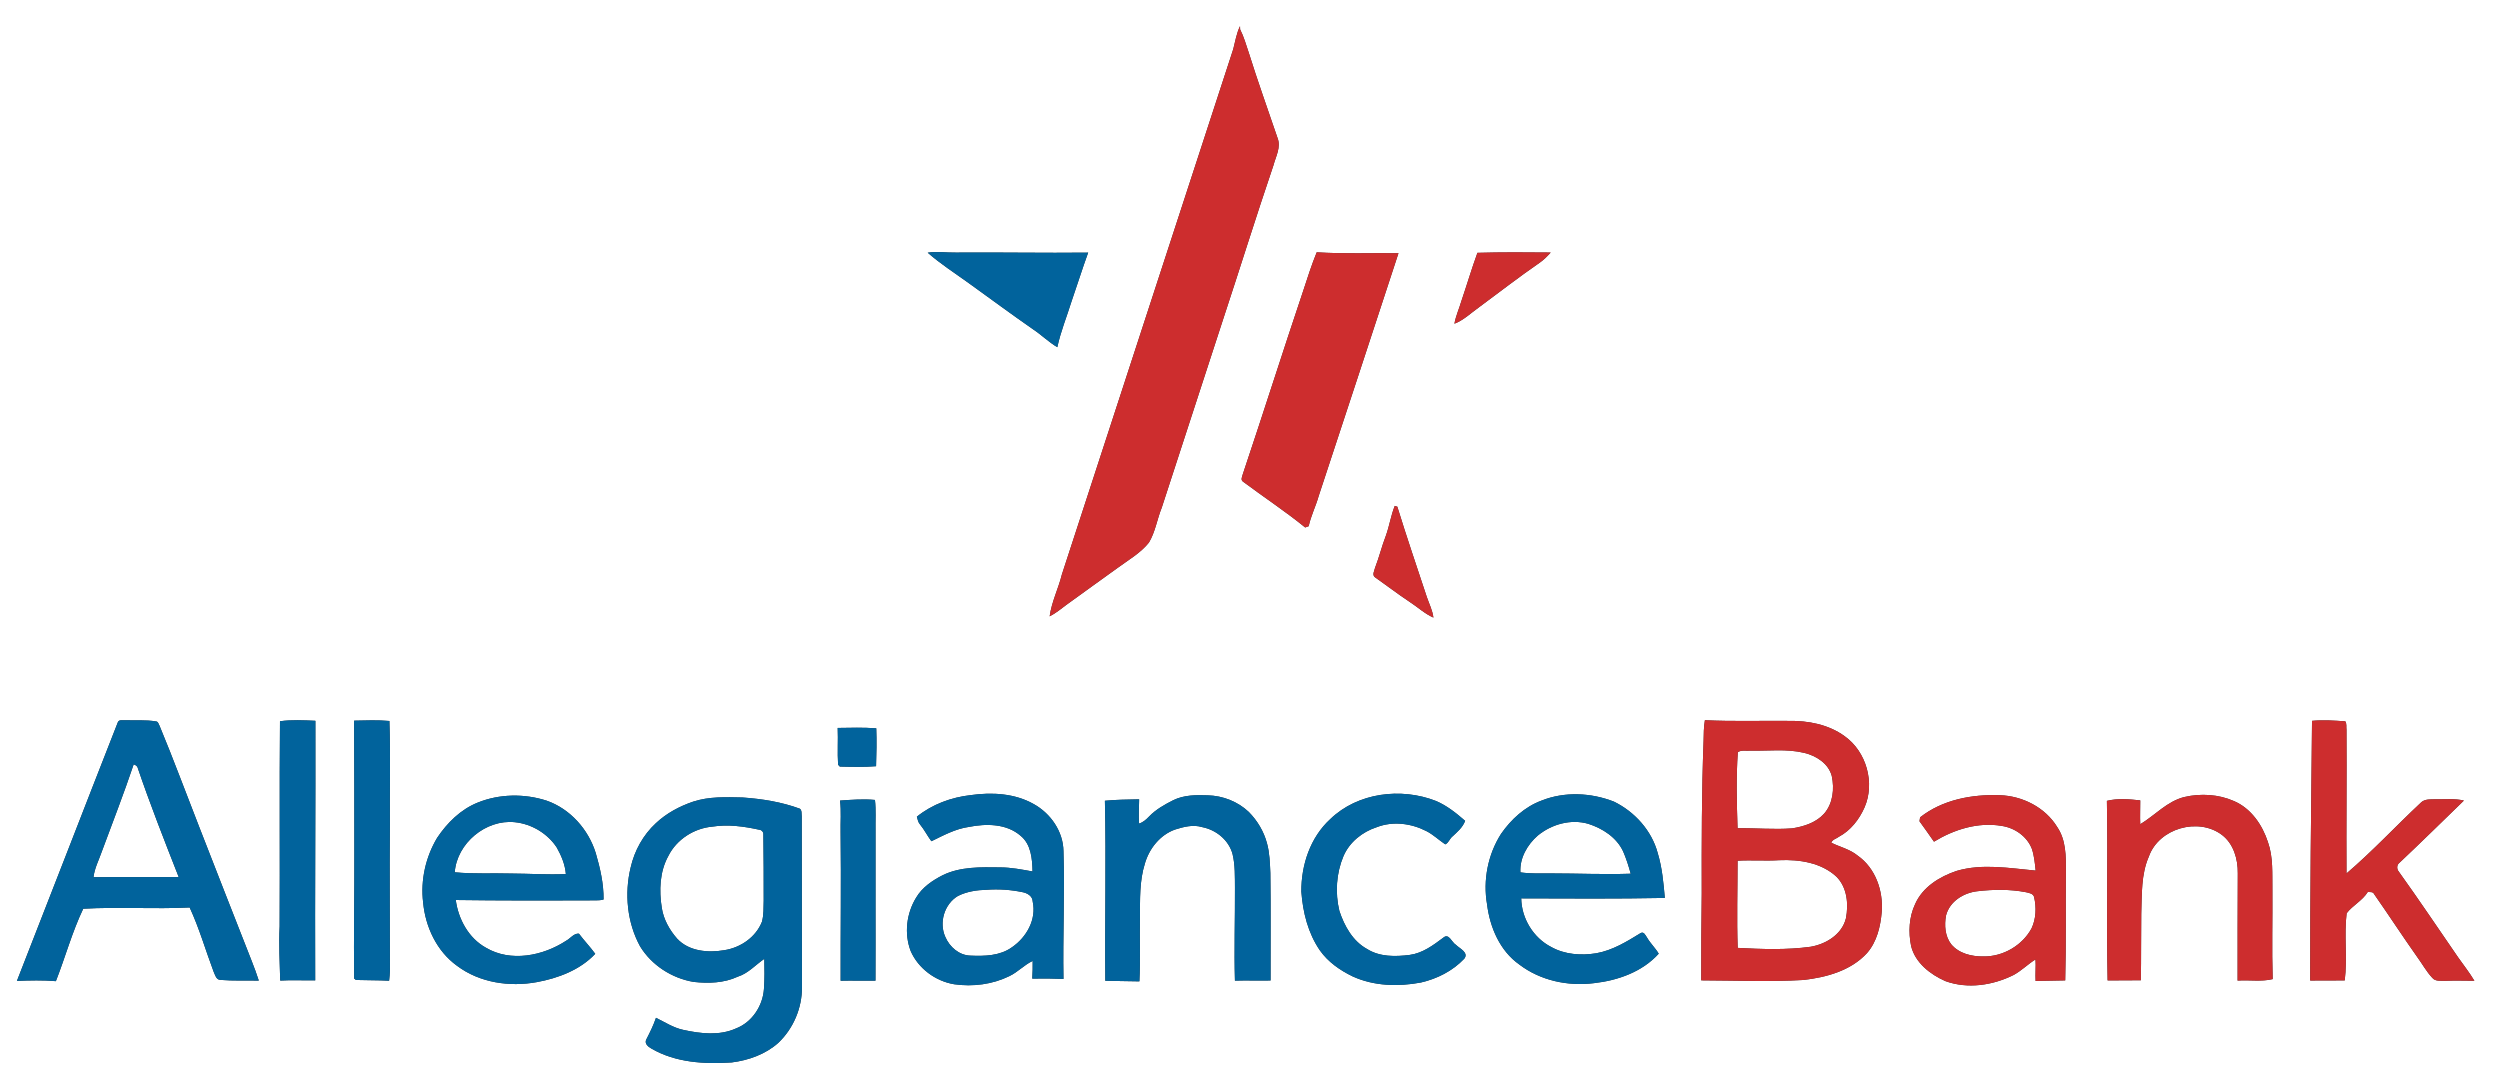 <?xml version="1.0" encoding="UTF-8" ?>
<!DOCTYPE svg PUBLIC "-//W3C//DTD SVG 1.1//EN" "http://www.w3.org/Graphics/SVG/1.1/DTD/svg11.dtd">
<svg width="1360pt" height="592pt" viewBox="0 0 1360 592" version="1.1" xmlns="http://www.w3.org/2000/svg">
<rect x="0" y="0" width="1360" height="592" fill="#333333" stroke="none"/>
<g id="#ffffffff">
<path fill="#ffffff" opacity="1.00" d=" M 0.00 0.00 L 1360.00 0.00 L 1360.00 592.00 L 0.00 592.00 L 0.00 0.00 M 670.88 26.75 C 639.74 121.97 608.80 217.27 577.67 312.49 C 575.77 320.18 572.09 327.39 571.01 335.28 C 574.34 333.58 577.24 331.20 580.21 328.96 C 589.50 322.28 598.73 315.53 608.04 308.89 C 613.89 304.57 620.46 300.88 625.04 295.12 C 628.52 289.29 629.47 282.39 632.00 276.14 C 643.04 242.19 654.08 208.24 665.18 174.31 C 674.47 146.20 683.24 117.92 692.77 89.89 C 694.04 85.05 697.00 80.03 694.94 74.96 C 689.71 59.51 684.17 44.17 679.31 28.60 C 677.85 24.37 676.68 20.01 674.63 16.00 C 674.62 15.56 674.58 14.68 674.57 14.24 C 672.63 18.18 671.99 22.55 670.88 26.75 M 504.67 137.46 C 511.64 143.59 519.48 148.58 526.99 154.01 C 538.63 162.40 550.18 170.93 561.97 179.13 C 566.54 182.15 570.45 186.08 575.18 188.87 C 577.01 180.33 580.35 172.22 582.94 163.89 C 586.01 155.09 588.76 146.18 591.95 137.43 C 567.95 137.70 543.96 137.21 519.97 137.40 C 514.86 137.51 509.74 136.61 504.67 137.46 M 716.29 137.25 C 713.54 144.04 711.28 151.00 709.03 157.96 C 697.84 191.23 687.24 224.70 676.08 257.98 C 675.80 259.26 674.76 260.94 676.13 261.96 C 687.36 270.36 699.13 278.08 710.02 286.94 C 710.50 286.76 711.45 286.42 711.93 286.24 C 713.13 280.60 715.78 275.42 717.34 269.90 C 731.94 225.89 746.28 181.78 760.77 137.74 C 745.94 137.55 731.10 138.18 716.29 137.25 M 803.72 137.54 C 800.57 146.20 797.96 155.05 794.99 163.78 C 793.79 167.90 791.96 171.85 791.20 176.10 C 796.19 174.20 800.05 170.38 804.33 167.33 C 815.45 159.11 826.38 150.63 837.77 142.77 C 839.95 141.25 841.81 139.34 843.58 137.37 C 830.30 137.25 817.00 137.15 803.72 137.54 M 758.75 275.21 C 756.62 280.49 755.84 286.16 753.89 291.49 C 751.68 297.19 750.26 303.15 748.04 308.85 C 747.71 310.49 746.27 312.68 747.96 314.00 C 754.23 318.39 760.29 323.08 766.68 327.31 C 771.09 330.13 774.95 333.84 779.78 335.97 C 779.28 332.05 777.49 328.52 776.21 324.83 C 770.81 308.45 765.21 292.13 760.14 275.64 C 759.79 275.53 759.10 275.32 758.75 275.21 M 64.12 392.89 C 45.72 439.74 27.61 486.75 9.21 533.61 C 16.27 533.32 23.34 533.15 30.40 533.75 C 35.52 520.69 39.23 507.00 45.27 494.34 C 64.54 493.26 83.89 494.62 103.18 493.66 C 108.42 504.99 111.86 517.03 116.25 528.69 C 117.04 530.34 117.56 532.93 119.81 533.06 C 126.79 533.64 133.79 533.31 140.78 533.45 C 139.64 529.88 138.33 526.37 136.96 522.89 C 127.43 498.49 117.77 474.13 108.31 449.70 C 101.14 431.44 94.36 413.02 86.83 394.91 C 86.29 394.04 86.09 392.48 84.81 392.44 C 79.27 391.53 73.61 392.01 68.02 391.81 C 66.71 392.00 64.78 391.30 64.12 392.89 M 152.31 392.35 C 151.98 429.55 152.32 466.77 152.12 503.97 C 151.60 513.78 152.18 523.61 152.43 533.43 C 158.77 533.05 165.13 533.40 171.47 533.32 C 171.29 486.25 171.69 439.18 171.57 392.11 C 165.17 391.83 158.64 391.49 152.31 392.35 M 192.62 392.04 C 192.73 416.02 192.77 440.01 192.76 463.99 C 192.86 486.76 192.36 509.53 192.66 532.30 C 192.91 532.50 193.40 532.90 193.65 533.10 C 199.66 533.31 205.68 533.19 211.68 533.51 C 211.87 531.68 212.07 529.85 212.12 528.03 C 212.16 501.69 211.84 475.35 212.10 449.01 C 211.95 430.08 212.48 411.13 211.84 392.21 C 205.45 391.65 199.02 391.89 192.62 392.04 M 926.75 402.98 C 925.69 430.65 925.68 458.34 925.74 486.02 C 925.54 501.79 925.43 517.55 925.47 533.31 C 943.98 533.37 962.51 534.20 980.99 533.11 C 993.49 531.70 1006.83 528.08 1015.61 518.52 C 1021.03 512.37 1023.00 503.96 1023.67 496.00 C 1024.54 484.55 1020.22 472.20 1010.57 465.46 C 1006.38 462.00 1000.99 460.79 996.22 458.45 C 996.76 456.68 998.99 456.25 1000.35 455.19 C 1006.73 451.78 1011.37 445.83 1014.27 439.29 C 1020.14 425.94 1015.35 408.94 1003.50 400.50 C 994.73 394.10 983.63 391.99 972.97 392.17 C 957.80 392.02 942.62 392.53 927.46 391.80 C 926.85 395.50 926.79 399.25 926.75 402.98 M 1257.74 392.14 C 1257.22 439.23 1256.70 486.31 1256.74 533.40 C 1263.01 533.37 1269.27 533.36 1275.54 533.34 C 1277.05 521.23 1275.10 508.89 1276.57 496.80 C 1279.85 492.51 1285.16 489.96 1288.08 485.22 C 1289.28 485.37 1290.88 484.97 1291.51 486.37 C 1299.49 497.80 1307.10 509.48 1315.15 520.86 C 1317.83 524.52 1320.02 528.59 1323.15 531.92 C 1324.79 533.97 1327.62 533.45 1329.96 533.58 C 1335.32 533.34 1340.69 533.50 1346.06 533.54 C 1343.41 529.08 1340.17 525.04 1337.21 520.80 C 1326.47 505.22 1315.94 489.50 1304.91 474.13 C 1303.74 472.74 1303.78 470.46 1305.30 469.35 C 1317.12 458.21 1328.70 446.80 1340.36 435.50 C 1335.31 434.31 1330.11 434.89 1324.99 434.81 C 1322.20 434.88 1318.96 434.54 1316.85 436.75 C 1303.29 449.43 1290.62 463.11 1276.49 475.17 C 1276.33 449.12 1276.67 423.06 1276.49 397.01 C 1276.28 395.50 1276.71 393.71 1275.84 392.40 C 1269.82 391.99 1263.76 391.57 1257.74 392.14 M 455.70 396.00 C 455.98 402.67 455.48 409.35 455.92 416.01 C 456.16 416.26 456.63 416.76 456.87 417.02 C 463.43 417.17 470.03 417.36 476.58 416.81 C 476.81 409.94 476.95 403.07 476.69 396.20 C 469.71 395.70 462.69 395.88 455.70 396.00 M 528.12 432.54 C 517.52 433.73 507.12 437.53 498.78 444.28 C 499.18 445.73 499.44 447.31 500.49 448.49 C 502.83 451.35 504.49 454.67 506.68 457.63 C 513.22 454.44 519.76 450.87 527.07 449.84 C 536.52 447.97 547.56 448.00 555.22 454.67 C 560.93 459.32 561.56 467.24 561.70 474.08 C 555.87 473.02 550.02 471.87 544.06 471.86 C 533.58 471.73 522.54 471.39 512.87 476.10 C 507.20 478.97 501.65 482.76 498.36 488.35 C 493.11 496.91 491.79 507.94 495.42 517.37 C 499.56 526.88 508.94 533.76 519.11 535.44 C 529.21 536.87 539.86 535.54 549.06 531.02 C 553.67 528.85 557.15 524.91 561.77 522.74 C 561.85 525.94 561.73 529.15 561.55 532.36 C 567.21 532.24 572.88 532.29 578.53 532.54 C 578.12 509.38 579.27 486.19 578.53 463.03 C 578.39 452.35 571.59 442.57 562.43 437.46 C 552.09 431.58 539.67 430.89 528.12 432.54 M 723.65 445.61 C 712.79 455.57 707.83 470.54 707.93 485.02 C 708.73 496.27 711.58 507.67 718.05 517.05 C 722.48 523.32 728.95 527.83 735.79 531.14 C 747.34 536.44 760.57 536.81 772.91 534.50 C 781.75 532.48 790.28 528.17 796.54 521.55 C 799.20 518.19 793.94 515.96 791.99 513.96 C 789.72 512.65 788.19 507.42 785.14 510.12 C 779.67 514.21 773.92 518.52 766.94 519.47 C 759.15 520.46 750.62 520.62 743.72 516.28 C 735.89 512.00 731.33 503.73 728.62 495.53 C 726.25 485.71 726.92 475.04 730.86 465.70 C 734.16 458.07 741.15 452.51 748.96 449.98 C 757.68 446.58 767.71 447.88 775.92 452.10 C 779.69 454.00 782.74 457.00 786.23 459.33 C 787.99 458.59 788.56 456.35 790.02 455.13 C 792.74 452.62 795.70 450.14 797.03 446.54 C 792.20 442.33 787.12 438.25 781.18 435.73 C 762.19 428.29 738.62 431.15 723.65 445.61 M 838.59 435.52 C 829.48 438.90 822.07 445.72 816.59 453.60 C 809.39 464.87 806.67 478.88 808.97 492.03 C 810.52 504.50 815.95 517.24 826.48 524.68 C 837.93 533.42 852.98 536.64 867.14 534.83 C 880.11 533.38 893.39 528.70 902.34 518.80 C 900.49 515.67 897.78 513.17 895.97 510.02 C 895.13 508.84 894.27 506.58 892.48 507.61 C 884.97 512.25 877.23 516.99 868.41 518.57 C 860.16 519.90 851.28 519.31 843.87 515.17 C 834.15 510.19 827.70 499.61 827.55 488.71 C 853.59 488.78 879.63 488.99 905.66 488.47 C 904.96 480.29 904.20 472.04 901.82 464.14 C 898.55 451.85 889.27 441.58 877.94 436.07 C 865.48 431.21 851.13 430.52 838.59 435.52 M 1188.39 433.55 C 1178.92 435.88 1172.35 443.53 1164.30 448.38 C 1164.11 444.06 1164.33 439.73 1164.30 435.41 C 1158.30 434.75 1152.05 434.19 1146.15 435.67 C 1146.72 468.22 1145.85 500.80 1146.54 533.35 C 1152.57 533.28 1158.60 533.29 1164.63 533.26 C 1164.84 521.17 1164.70 509.08 1164.85 496.99 C 1165.24 486.54 1164.70 475.68 1169.00 465.88 C 1174.46 450.58 1195.90 444.46 1208.75 454.20 C 1215.09 459.03 1217.43 467.31 1217.35 474.99 C 1217.29 494.47 1217.21 513.95 1217.26 533.44 C 1223.60 532.98 1230.11 534.15 1236.34 532.63 C 1235.84 516.44 1236.31 500.24 1236.18 484.04 C 1236.04 475.39 1236.72 466.45 1233.77 458.15 C 1230.75 448.78 1224.56 439.72 1215.24 435.77 C 1206.89 432.08 1197.23 431.53 1188.39 433.55 M 259.89 436.61 C 250.63 440.32 243.27 447.60 237.81 455.78 C 231.55 466.25 228.72 478.79 230.18 490.92 C 231.40 504.20 237.60 517.47 248.61 525.38 C 260.88 534.61 277.14 536.99 292.00 534.28 C 303.66 532.13 315.53 527.67 323.81 518.88 C 321.03 515.07 317.76 511.67 314.93 507.90 C 312.18 507.64 310.24 510.59 307.91 511.81 C 295.35 520.01 277.82 523.56 264.33 515.55 C 254.95 510.38 249.30 499.99 247.94 489.60 C 271.97 489.94 296.00 489.88 320.03 489.82 C 322.78 489.62 325.66 490.12 328.34 489.32 C 328.44 480.73 326.48 472.27 324.09 464.08 C 320.10 451.21 310.20 440.04 297.37 435.56 C 285.25 431.65 271.73 431.82 259.89 436.61 M 638.29 435.29 C 633.55 437.68 628.83 440.32 625.11 444.18 C 623.56 445.81 621.85 447.36 619.65 448.03 C 619.32 443.63 619.67 439.22 619.69 434.82 C 613.48 434.97 607.25 434.98 601.07 435.61 C 601.80 468.24 600.98 500.91 601.29 533.55 C 607.47 533.68 613.65 533.79 619.83 533.86 C 620.43 522.24 619.91 510.58 620.14 498.94 C 620.19 489.20 619.85 479.23 622.80 469.83 C 625.14 461.65 631.05 454.18 639.21 451.27 C 643.93 449.79 649.03 448.44 653.93 449.94 C 661.55 451.40 668.44 456.98 670.51 464.60 C 671.97 470.62 671.75 476.88 671.81 483.03 C 671.89 499.85 671.33 516.66 671.80 533.47 C 678.26 533.25 684.73 533.53 691.19 533.38 C 691.13 513.91 691.36 494.44 691.08 474.97 C 690.84 469.54 690.70 464.05 689.25 458.78 C 687.54 452.31 683.99 446.40 679.29 441.66 C 673.32 436.03 665.18 432.85 657.00 432.66 C 650.69 432.42 644.09 432.45 638.29 435.29 M 1044.53 444.63 C 1044.45 445.16 1044.28 446.22 1044.20 446.75 C 1046.91 450.40 1049.45 454.16 1052.09 457.87 C 1063.01 451.21 1076.09 447.09 1088.94 449.29 C 1095.99 450.33 1102.66 454.95 1105.31 461.69 C 1106.62 465.53 1106.96 469.61 1107.41 473.61 C 1093.18 472.30 1078.47 469.65 1064.45 473.76 C 1055.17 476.84 1045.83 482.61 1041.80 491.90 C 1038.50 498.91 1038.10 507.07 1039.63 514.58 C 1041.86 523.76 1050.05 530.08 1058.31 533.73 C 1070.40 538.12 1084.05 536.05 1095.38 530.40 C 1099.69 528.06 1103.16 524.51 1107.31 521.92 C 1107.58 525.83 1107.14 529.74 1107.37 533.65 C 1112.73 533.56 1118.10 533.41 1123.48 533.33 C 1124.02 513.55 1123.64 493.76 1123.84 473.98 C 1123.91 465.82 1123.92 456.96 1119.14 449.93 C 1112.63 439.27 1100.31 433.03 1088.01 432.59 C 1072.79 432.03 1056.74 435.01 1044.53 444.63 M 377.03 436.11 C 369.62 438.64 362.54 442.42 356.81 447.81 C 349.88 454.20 345.16 462.75 343.07 471.93 C 339.63 486.14 341.14 501.82 348.17 514.74 C 354.41 525.05 365.51 532.19 377.35 534.16 C 385.40 535.05 393.85 534.79 401.32 531.32 C 407.01 529.51 410.99 524.90 415.78 521.61 C 415.92 527.05 415.97 532.51 415.59 537.95 C 414.99 547.16 409.15 556.09 400.41 559.47 C 391.42 563.53 381.16 562.32 371.81 560.28 C 366.39 559.16 361.75 556.09 356.86 553.69 C 355.48 557.76 353.59 561.61 351.61 565.42 C 350.39 567.66 352.62 569.49 354.41 570.44 C 367.50 578.07 383.24 578.95 398.01 577.97 C 407.18 576.81 416.40 573.55 423.38 567.33 C 431.59 559.53 436.34 548.33 436.27 537.00 C 436.22 506.01 436.18 475.02 436.15 444.03 C 435.95 442.67 436.33 440.93 435.16 439.95 C 425.16 436.26 414.55 434.58 403.95 433.83 C 394.95 433.62 385.69 433.25 377.03 436.11 M 456.98 435.51 C 457.71 441.30 457.16 447.15 457.29 452.97 C 457.62 479.82 457.23 506.67 457.31 533.52 C 463.62 533.35 469.94 533.59 476.25 533.50 C 476.39 506.33 476.18 479.17 476.29 452.00 C 476.18 446.39 476.61 440.76 475.98 435.17 C 469.68 434.57 463.29 435.06 456.98 435.51 Z" />
<path fill="#ffffff" opacity="1.00" d=" M 945.38 409.18 C 947.29 407.87 949.79 408.56 951.97 408.37 C 961.81 408.57 971.86 407.23 981.53 409.56 C 988.03 411.12 994.65 415.31 996.48 422.10 C 997.97 429.06 997.18 437.05 992.34 442.61 C 987.93 447.52 981.28 449.64 974.94 450.63 C 965.05 451.39 955.13 450.40 945.23 450.56 C 944.80 436.77 944.41 422.94 945.38 409.18 Z" />
<path fill="#ffffff" opacity="1.00" d=" M 72.73 415.77 C 73.54 416.06 74.20 416.52 74.72 417.15 C 81.59 437.35 89.42 457.25 97.22 477.11 C 81.77 477.20 66.32 477.03 50.86 477.18 C 51.42 472.27 53.79 467.89 55.37 463.28 C 61.23 447.47 67.35 431.75 72.73 415.77 Z" />
<path fill="#ffffff" opacity="1.00" d=" M 247.38 474.52 C 248.55 458.72 264.32 445.60 280.10 447.28 C 289.20 448.20 297.89 453.41 302.90 461.08 C 305.40 465.50 307.42 470.36 307.83 475.47 C 297.90 475.94 287.97 475.25 278.05 475.20 C 267.83 474.89 257.58 475.53 247.38 474.52 Z" />
<path fill="#ffffff" opacity="1.00" d=" M 836.54 454.55 C 844.05 448.38 854.49 445.42 863.99 448.14 C 871.80 450.63 879.39 455.51 882.98 463.14 C 884.68 467.07 885.99 471.17 887.11 475.30 C 872.72 475.80 858.33 475.14 843.95 475.13 C 838.32 475.10 832.68 475.38 827.10 474.57 C 826.64 466.83 830.84 459.51 836.54 454.55 Z" />
<path fill="#ffffff" opacity="1.00" d=" M 387.55 449.68 C 396.03 448.34 404.67 449.54 412.98 451.36 C 414.32 451.43 415.41 452.64 415.27 454.01 C 415.44 466.02 415.45 478.03 415.45 490.05 C 415.33 493.83 415.52 497.71 414.51 501.41 C 411.19 509.85 402.85 515.55 394.04 516.90 C 385.24 518.41 374.81 517.56 368.38 510.65 C 364.22 505.92 360.97 500.17 360.02 493.89 C 358.50 484.39 358.85 474.16 363.61 465.57 C 368.14 456.58 377.59 450.57 387.55 449.68 Z" />
<path fill="#ffffff" opacity="1.00" d=" M 945.24 468.23 C 952.81 467.79 960.40 468.42 967.98 467.94 C 978.89 467.47 990.80 469.26 999.09 476.98 C 1004.88 482.85 1005.67 491.84 1004.19 499.57 C 1002.05 508.31 993.33 513.63 984.94 515.05 C 971.81 516.84 958.50 516.36 945.31 515.65 C 944.75 499.85 945.24 484.04 945.24 468.23 Z" />
<path fill="#ffffff" opacity="1.00" d=" M 536.66 484.04 C 543.15 483.54 549.70 483.99 556.08 485.30 C 558.77 485.77 561.74 487.42 561.80 490.51 C 563.93 500.27 558.36 509.99 550.42 515.37 C 543.96 520.01 535.53 520.20 527.90 519.86 C 521.77 519.69 516.59 515.16 514.26 509.71 C 510.71 501.92 513.70 491.77 521.12 487.40 C 525.93 485.00 531.33 484.16 536.66 484.04 Z" />
<path fill="#ffffff" opacity="1.00" d=" M 1075.67 484.83 C 1084.40 483.80 1093.36 483.69 1102.02 485.34 C 1103.70 485.74 1106.19 486.04 1106.58 488.12 C 1107.84 493.69 1107.64 499.85 1105.15 505.07 C 1100.09 514.38 1089.62 520.46 1079.02 520.30 C 1072.64 520.40 1065.63 518.75 1061.41 513.62 C 1058.06 509.27 1057.68 503.30 1058.62 498.08 C 1060.55 490.38 1068.15 485.69 1075.67 484.83 Z" />
</g>
<g id="#cd2d2eff">
<path fill="#cd2d2e" opacity="1.00" d=" M 670.88 26.75 C 671.99 22.55 672.63 18.18 674.57 14.24 C 674.58 14.68 674.62 15.56 674.63 16.00 C 676.68 20.01 677.85 24.37 679.31 28.60 C 684.17 44.17 689.71 59.51 694.94 74.96 C 697.00 80.03 694.04 85.05 692.77 89.89 C 683.24 117.92 674.47 146.20 665.18 174.31 C 654.08 208.24 643.04 242.19 632.00 276.14 C 629.47 282.39 628.52 289.29 625.04 295.12 C 620.46 300.88 613.89 304.57 608.04 308.89 C 598.73 315.53 589.50 322.28 580.21 328.96 C 577.24 331.20 574.34 333.58 571.01 335.28 C 572.09 327.39 575.77 320.18 577.67 312.49 C 608.80 217.27 639.74 121.97 670.88 26.75 Z" />
<path fill="#cd2d2e" opacity="1.00" d=" M 716.29 137.25 C 731.10 138.18 745.94 137.55 760.77 137.74 C 746.28 181.78 731.94 225.89 717.34 269.90 C 715.78 275.42 713.13 280.60 711.93 286.24 C 711.45 286.42 710.50 286.76 710.02 286.94 C 699.13 278.08 687.36 270.36 676.13 261.96 C 674.76 260.94 675.80 259.26 676.08 257.98 C 687.24 224.70 697.84 191.23 709.03 157.96 C 711.28 151.00 713.54 144.04 716.29 137.25 Z" />
<path fill="#cd2d2e" opacity="1.00" d=" M 803.72 137.54 C 817.00 137.15 830.30 137.25 843.58 137.37 C 841.81 139.34 839.95 141.25 837.77 142.77 C 826.38 150.63 815.45 159.11 804.33 167.33 C 800.05 170.38 796.19 174.20 791.20 176.10 C 791.96 171.85 793.79 167.90 794.99 163.78 C 797.96 155.05 800.57 146.20 803.72 137.54 Z" />
<path fill="#cd2d2e" opacity="1.00" d=" M 758.75 275.21 C 759.10 275.32 759.79 275.53 760.14 275.64 C 765.21 292.13 770.81 308.45 776.21 324.83 C 777.49 328.52 779.28 332.05 779.78 335.97 C 774.95 333.84 771.09 330.13 766.68 327.31 C 760.29 323.08 754.23 318.39 747.96 314.00 C 746.27 312.68 747.71 310.49 748.04 308.85 C 750.26 303.15 751.68 297.19 753.89 291.49 C 755.84 286.16 756.62 280.49 758.75 275.21 Z" />
<path fill="#cd2d2e" opacity="1.00" d=" M 926.75 402.98 C 926.79 399.25 926.85 395.50 927.46 391.80 C 942.62 392.53 957.80 392.02 972.97 392.17 C 983.63 391.99 994.73 394.10 1003.50 400.50 C 1015.35 408.94 1020.14 425.94 1014.27 439.29 C 1011.37 445.83 1006.73 451.78 1000.35 455.19 C 998.99 456.25 996.76 456.68 996.22 458.45 C 1000.99 460.79 1006.38 462.00 1010.57 465.46 C 1020.22 472.20 1024.54 484.55 1023.67 496.00 C 1023.00 503.96 1021.03 512.37 1015.61 518.52 C 1006.83 528.08 993.49 531.70 980.99 533.11 C 962.51 534.20 943.98 533.37 925.47 533.31 C 925.43 517.55 925.54 501.79 925.74 486.02 C 925.68 458.34 925.69 430.65 926.75 402.98 M 945.38 409.18 C 944.41 422.94 944.80 436.77 945.23 450.56 C 955.13 450.40 965.05 451.39 974.94 450.63 C 981.28 449.64 987.93 447.52 992.34 442.61 C 997.18 437.05 997.97 429.06 996.48 422.10 C 994.65 415.31 988.03 411.12 981.53 409.56 C 971.86 407.23 961.81 408.57 951.97 408.37 C 949.79 408.56 947.29 407.87 945.38 409.18 M 945.24 468.23 C 945.24 484.04 944.75 499.85 945.31 515.65 C 958.50 516.36 971.81 516.84 984.94 515.05 C 993.33 513.63 1002.05 508.31 1004.19 499.57 C 1005.67 491.84 1004.88 482.85 999.09 476.98 C 990.80 469.26 978.89 467.47 967.98 467.94 C 960.40 468.42 952.81 467.79 945.24 468.23 Z" />
<path fill="#cd2d2e" opacity="1.00" d=" M 1257.74 392.14 C 1263.76 391.57 1269.82 391.99 1275.84 392.40 C 1276.71 393.71 1276.28 395.50 1276.49 397.01 C 1276.67 423.06 1276.33 449.12 1276.49 475.17 C 1290.62 463.11 1303.29 449.43 1316.85 436.75 C 1318.96 434.54 1322.20 434.88 1324.99 434.81 C 1330.11 434.89 1335.31 434.31 1340.36 435.50 C 1328.70 446.80 1317.12 458.21 1305.30 469.35 C 1303.78 470.46 1303.74 472.74 1304.91 474.13 C 1315.94 489.50 1326.47 505.22 1337.21 520.80 C 1340.17 525.04 1343.41 529.08 1346.06 533.54 C 1340.69 533.50 1335.32 533.34 1329.96 533.58 C 1327.62 533.45 1324.79 533.97 1323.15 531.92 C 1320.02 528.59 1317.83 524.52 1315.15 520.86 C 1307.10 509.48 1299.49 497.80 1291.51 486.37 C 1290.88 484.97 1289.28 485.37 1288.08 485.22 C 1285.16 489.96 1279.85 492.51 1276.57 496.80 C 1275.10 508.89 1277.05 521.23 1275.54 533.34 C 1269.27 533.36 1263.01 533.37 1256.74 533.40 C 1256.70 486.31 1257.22 439.23 1257.74 392.14 Z" />
<path fill="#cd2d2e" opacity="1.00" d=" M 1188.39 433.55 C 1197.23 431.53 1206.89 432.08 1215.24 435.77 C 1224.56 439.72 1230.75 448.78 1233.77 458.15 C 1236.72 466.45 1236.04 475.39 1236.18 484.04 C 1236.31 500.24 1235.84 516.44 1236.34 532.63 C 1230.11 534.15 1223.60 532.98 1217.26 533.44 C 1217.21 513.95 1217.29 494.47 1217.35 474.99 C 1217.43 467.31 1215.09 459.03 1208.75 454.20 C 1195.90 444.46 1174.46 450.58 1169.00 465.88 C 1164.70 475.68 1165.24 486.54 1164.85 496.99 C 1164.70 509.08 1164.84 521.17 1164.63 533.26 C 1158.60 533.29 1152.57 533.28 1146.54 533.35 C 1145.85 500.80 1146.72 468.22 1146.15 435.67 C 1152.05 434.19 1158.30 434.75 1164.30 435.41 C 1164.33 439.73 1164.11 444.06 1164.30 448.38 C 1172.35 443.53 1178.92 435.88 1188.39 433.55 Z" />
<path fill="#cd2d2e" opacity="1.00" d=" M 1044.53 444.63 C 1056.74 435.01 1072.79 432.03 1088.01 432.59 C 1100.31 433.03 1112.63 439.27 1119.14 449.93 C 1123.92 456.96 1123.91 465.82 1123.84 473.98 C 1123.64 493.76 1124.02 513.55 1123.48 533.33 C 1118.10 533.41 1112.73 533.56 1107.37 533.65 C 1107.14 529.74 1107.58 525.83 1107.31 521.92 C 1103.16 524.51 1099.69 528.06 1095.38 530.40 C 1084.05 536.05 1070.40 538.12 1058.31 533.73 C 1050.05 530.08 1041.86 523.76 1039.63 514.58 C 1038.10 507.07 1038.50 498.91 1041.80 491.90 C 1045.83 482.61 1055.17 476.84 1064.45 473.76 C 1078.47 469.65 1093.18 472.30 1107.41 473.61 C 1106.96 469.61 1106.62 465.53 1105.31 461.69 C 1102.66 454.95 1095.99 450.33 1088.94 449.29 C 1076.09 447.09 1063.01 451.21 1052.09 457.87 C 1049.45 454.16 1046.91 450.40 1044.20 446.75 C 1044.28 446.22 1044.45 445.16 1044.53 444.63 M 1075.67 484.83 C 1068.15 485.69 1060.55 490.38 1058.62 498.08 C 1057.68 503.30 1058.06 509.27 1061.41 513.62 C 1065.63 518.75 1072.64 520.40 1079.02 520.30 C 1089.62 520.46 1100.09 514.38 1105.15 505.07 C 1107.64 499.85 1107.84 493.69 1106.58 488.12 C 1106.19 486.04 1103.70 485.74 1102.02 485.34 C 1093.36 483.69 1084.40 483.80 1075.67 484.83 Z" />
</g>
<g id="#01639cff">
<path fill="#01639c" opacity="1.00" d=" M 504.67 137.46 C 509.74 136.61 514.86 137.51 519.97 137.40 C 543.96 137.21 567.95 137.70 591.95 137.43 C 588.76 146.18 586.01 155.09 582.94 163.89 C 580.35 172.22 577.01 180.33 575.18 188.87 C 570.45 186.08 566.54 182.15 561.97 179.13 C 550.18 170.93 538.63 162.40 526.99 154.01 C 519.48 148.58 511.64 143.59 504.67 137.46 Z" />
<path fill="#01639c" opacity="1.00" d=" M 64.12 392.89 C 64.78 391.30 66.71 392.00 68.02 391.81 C 73.61 392.01 79.27 391.53 84.81 392.44 C 86.09 392.48 86.29 394.04 86.83 394.91 C 94.36 413.02 101.14 431.44 108.31 449.70 C 117.77 474.13 127.43 498.49 136.96 522.89 C 138.33 526.37 139.64 529.88 140.78 533.45 C 133.79 533.31 126.79 533.64 119.81 533.06 C 117.56 532.93 117.04 530.34 116.25 528.69 C 111.86 517.03 108.42 504.99 103.18 493.66 C 83.89 494.62 64.54 493.26 45.27 494.34 C 39.23 507.00 35.52 520.69 30.40 533.75 C 23.34 533.15 16.27 533.32 9.21 533.61 C 27.61 486.75 45.72 439.74 64.12 392.89 M 72.73 415.77 C 67.35 431.75 61.23 447.47 55.37 463.28 C 53.79 467.89 51.42 472.27 50.86 477.18 C 66.32 477.03 81.77 477.20 97.22 477.11 C 89.42 457.25 81.59 437.35 74.72 417.15 C 74.20 416.52 73.54 416.06 72.73 415.77 Z" />
<path fill="#01639c" opacity="1.00" d=" M 152.31 392.35 C 158.64 391.49 165.17 391.83 171.57 392.11 C 171.69 439.18 171.29 486.25 171.47 533.32 C 165.13 533.40 158.77 533.05 152.43 533.43 C 152.18 523.61 151.60 513.78 152.12 503.97 C 152.32 466.77 151.98 429.55 152.31 392.35 Z" />
<path fill="#01639c" opacity="1.00" d=" M 192.62 392.04 C 199.02 391.89 205.45 391.65 211.84 392.21 C 212.48 411.13 211.95 430.08 212.10 449.01 C 211.84 475.35 212.16 501.69 212.12 528.03 C 212.07 529.85 211.87 531.68 211.68 533.51 C 205.68 533.19 199.66 533.31 193.65 533.10 C 193.40 532.90 192.91 532.50 192.66 532.30 C 192.36 509.53 192.86 486.76 192.76 463.99 C 192.77 440.01 192.73 416.02 192.62 392.04 Z" />
<path fill="#01639c" opacity="1.00" d=" M 455.70 396.00 C 462.69 395.88 469.71 395.70 476.69 396.20 C 476.95 403.07 476.81 409.94 476.58 416.81 C 470.03 417.36 463.43 417.17 456.87 417.02 C 456.63 416.76 456.16 416.26 455.92 416.01 C 455.48 409.35 455.98 402.67 455.70 396.00 Z" />
<path fill="#01639c" opacity="1.00" d=" M 528.12 432.54 C 539.67 430.89 552.09 431.58 562.43 437.46 C 571.59 442.57 578.39 452.35 578.53 463.03 C 579.27 486.19 578.12 509.38 578.53 532.54 C 572.88 532.29 567.21 532.24 561.55 532.36 C 561.73 529.15 561.85 525.94 561.77 522.74 C 557.15 524.91 553.67 528.85 549.06 531.02 C 539.86 535.54 529.21 536.87 519.11 535.44 C 508.94 533.76 499.56 526.88 495.42 517.37 C 491.79 507.94 493.11 496.91 498.36 488.35 C 501.65 482.76 507.20 478.97 512.87 476.10 C 522.54 471.39 533.58 471.73 544.06 471.86 C 550.02 471.87 555.87 473.02 561.70 474.08 C 561.56 467.24 560.93 459.32 555.22 454.67 C 547.56 448.00 536.52 447.97 527.07 449.84 C 519.76 450.87 513.22 454.44 506.68 457.63 C 504.49 454.67 502.83 451.35 500.49 448.49 C 499.44 447.31 499.18 445.73 498.78 444.28 C 507.12 437.53 517.52 433.73 528.12 432.54 M 536.66 484.04 C 531.33 484.16 525.93 485.00 521.12 487.40 C 513.70 491.77 510.71 501.92 514.26 509.71 C 516.59 515.16 521.77 519.69 527.90 519.86 C 535.53 520.20 543.96 520.01 550.42 515.37 C 558.36 509.99 563.93 500.27 561.80 490.51 C 561.74 487.42 558.77 485.77 556.08 485.30 C 549.70 483.99 543.15 483.54 536.66 484.04 Z" />
<path fill="#01639c" opacity="1.00" d=" M 723.65 445.61 C 738.62 431.15 762.19 428.29 781.18 435.73 C 787.12 438.25 792.20 442.33 797.03 446.54 C 795.70 450.14 792.74 452.62 790.02 455.13 C 788.56 456.35 787.99 458.59 786.23 459.33 C 782.74 457.00 779.69 454.00 775.92 452.10 C 767.71 447.88 757.68 446.58 748.96 449.98 C 741.15 452.51 734.16 458.07 730.86 465.70 C 726.92 475.04 726.25 485.71 728.62 495.53 C 731.33 503.73 735.89 512.00 743.72 516.28 C 750.62 520.62 759.15 520.46 766.94 519.47 C 773.92 518.52 779.67 514.21 785.14 510.12 C 788.19 507.42 789.72 512.65 791.99 513.96 C 793.94 515.96 799.20 518.19 796.54 521.55 C 790.28 528.17 781.75 532.48 772.91 534.50 C 760.57 536.81 747.34 536.44 735.79 531.14 C 728.95 527.83 722.48 523.32 718.05 517.05 C 711.58 507.67 708.73 496.27 707.93 485.02 C 707.83 470.54 712.79 455.57 723.65 445.61 Z" />
<path fill="#01639c" opacity="1.00" d=" M 838.59 435.52 C 851.13 430.52 865.48 431.21 877.94 436.07 C 889.27 441.58 898.55 451.85 901.82 464.14 C 904.20 472.04 904.96 480.29 905.66 488.47 C 879.63 488.99 853.59 488.78 827.55 488.71 C 827.70 499.61 834.15 510.19 843.87 515.17 C 851.28 519.31 860.16 519.90 868.41 518.57 C 877.23 516.99 884.97 512.25 892.48 507.61 C 894.27 506.58 895.13 508.84 895.97 510.02 C 897.78 513.17 900.49 515.67 902.34 518.80 C 893.39 528.70 880.11 533.38 867.14 534.83 C 852.98 536.64 837.93 533.42 826.48 524.68 C 815.95 517.24 810.52 504.50 808.97 492.03 C 806.67 478.88 809.39 464.87 816.59 453.60 C 822.07 445.72 829.48 438.90 838.59 435.52 M 836.54 454.55 C 830.84 459.51 826.64 466.83 827.10 474.57 C 832.68 475.38 838.32 475.10 843.95 475.13 C 858.33 475.14 872.72 475.80 887.11 475.30 C 885.99 471.17 884.68 467.07 882.98 463.14 C 879.39 455.51 871.80 450.63 863.99 448.14 C 854.49 445.42 844.05 448.38 836.54 454.55 Z" />
<path fill="#01639c" opacity="1.00" d=" M 259.89 436.61 C 271.73 431.82 285.25 431.65 297.37 435.56 C 310.20 440.04 320.10 451.21 324.09 464.08 C 326.48 472.27 328.44 480.73 328.34 489.32 C 325.66 490.12 322.78 489.62 320.03 489.82 C 296.00 489.88 271.97 489.94 247.94 489.60 C 249.30 499.99 254.95 510.38 264.33 515.55 C 277.82 523.56 295.35 520.01 307.91 511.81 C 310.24 510.59 312.18 507.64 314.93 507.90 C 317.76 511.67 321.03 515.07 323.81 518.88 C 315.53 527.67 303.66 532.13 292.00 534.28 C 277.14 536.99 260.88 534.61 248.61 525.38 C 237.60 517.47 231.40 504.20 230.18 490.92 C 228.72 478.79 231.55 466.25 237.81 455.78 C 243.27 447.60 250.63 440.32 259.89 436.61 M 247.38 474.52 C 257.58 475.53 267.83 474.89 278.05 475.20 C 287.97 475.25 297.90 475.94 307.83 475.47 C 307.42 470.36 305.40 465.50 302.90 461.08 C 297.89 453.41 289.20 448.20 280.10 447.28 C 264.32 445.60 248.55 458.72 247.38 474.52 Z" />
<path fill="#01639c" opacity="1.00" d=" M 638.29 435.29 C 644.09 432.45 650.69 432.42 657.00 432.66 C 665.18 432.85 673.32 436.03 679.29 441.66 C 683.99 446.40 687.54 452.31 689.25 458.78 C 690.70 464.05 690.84 469.54 691.08 474.97 C 691.36 494.44 691.13 513.91 691.19 533.38 C 684.73 533.53 678.26 533.25 671.80 533.47 C 671.33 516.66 671.89 499.85 671.81 483.03 C 671.75 476.88 671.97 470.62 670.51 464.60 C 668.44 456.98 661.55 451.40 653.93 449.94 C 649.03 448.44 643.93 449.79 639.21 451.27 C 631.05 454.18 625.14 461.65 622.80 469.83 C 619.85 479.23 620.19 489.20 620.14 498.94 C 619.91 510.58 620.43 522.24 619.83 533.86 C 613.65 533.79 607.47 533.68 601.29 533.55 C 600.98 500.91 601.80 468.24 601.07 435.61 C 607.25 434.98 613.48 434.97 619.69 434.82 C 619.67 439.22 619.32 443.63 619.65 448.03 C 621.85 447.36 623.56 445.81 625.11 444.18 C 628.83 440.32 633.55 437.68 638.29 435.29 Z" />
<path fill="#01639c" opacity="1.00" d=" M 377.03 436.11 C 385.69 433.25 394.95 433.62 403.95 433.83 C 414.55 434.58 425.16 436.26 435.16 439.95 C 436.33 440.93 435.95 442.67 436.15 444.03 C 436.18 475.02 436.22 506.01 436.27 537.00 C 436.34 548.33 431.59 559.53 423.38 567.33 C 416.40 573.55 407.18 576.81 398.01 577.97 C 383.24 578.95 367.50 578.07 354.41 570.44 C 352.62 569.49 350.39 567.66 351.61 565.42 C 353.59 561.61 355.48 557.76 356.86 553.69 C 361.75 556.09 366.39 559.16 371.81 560.28 C 381.16 562.32 391.42 563.53 400.41 559.47 C 409.15 556.09 414.99 547.16 415.59 537.95 C 415.97 532.51 415.92 527.05 415.78 521.61 C 410.99 524.90 407.01 529.51 401.32 531.32 C 393.85 534.79 385.40 535.05 377.35 534.16 C 365.51 532.19 354.41 525.05 348.17 514.74 C 341.14 501.82 339.63 486.14 343.07 471.93 C 345.16 462.75 349.88 454.20 356.81 447.81 C 362.54 442.42 369.62 438.64 377.03 436.11 M 387.55 449.68 C 377.59 450.57 368.14 456.58 363.61 465.57 C 358.85 474.16 358.50 484.39 360.02 493.89 C 360.97 500.17 364.22 505.92 368.38 510.65 C 374.81 517.56 385.24 518.41 394.04 516.90 C 402.85 515.55 411.19 509.85 414.51 501.41 C 415.52 497.71 415.33 493.83 415.45 490.05 C 415.45 478.03 415.44 466.02 415.27 454.01 C 415.41 452.64 414.32 451.43 412.98 451.36 C 404.67 449.54 396.03 448.34 387.55 449.68 Z" />
<path fill="#01639c" opacity="1.00" d=" M 456.98 435.51 C 463.29 435.06 469.68 434.57 475.98 435.17 C 476.61 440.76 476.18 446.39 476.29 452.00 C 476.18 479.17 476.39 506.33 476.25 533.50 C 469.94 533.59 463.62 533.35 457.31 533.52 C 457.23 506.67 457.62 479.82 457.29 452.97 C 457.16 447.15 457.71 441.30 456.98 435.51 Z" />
</g>
</svg>
